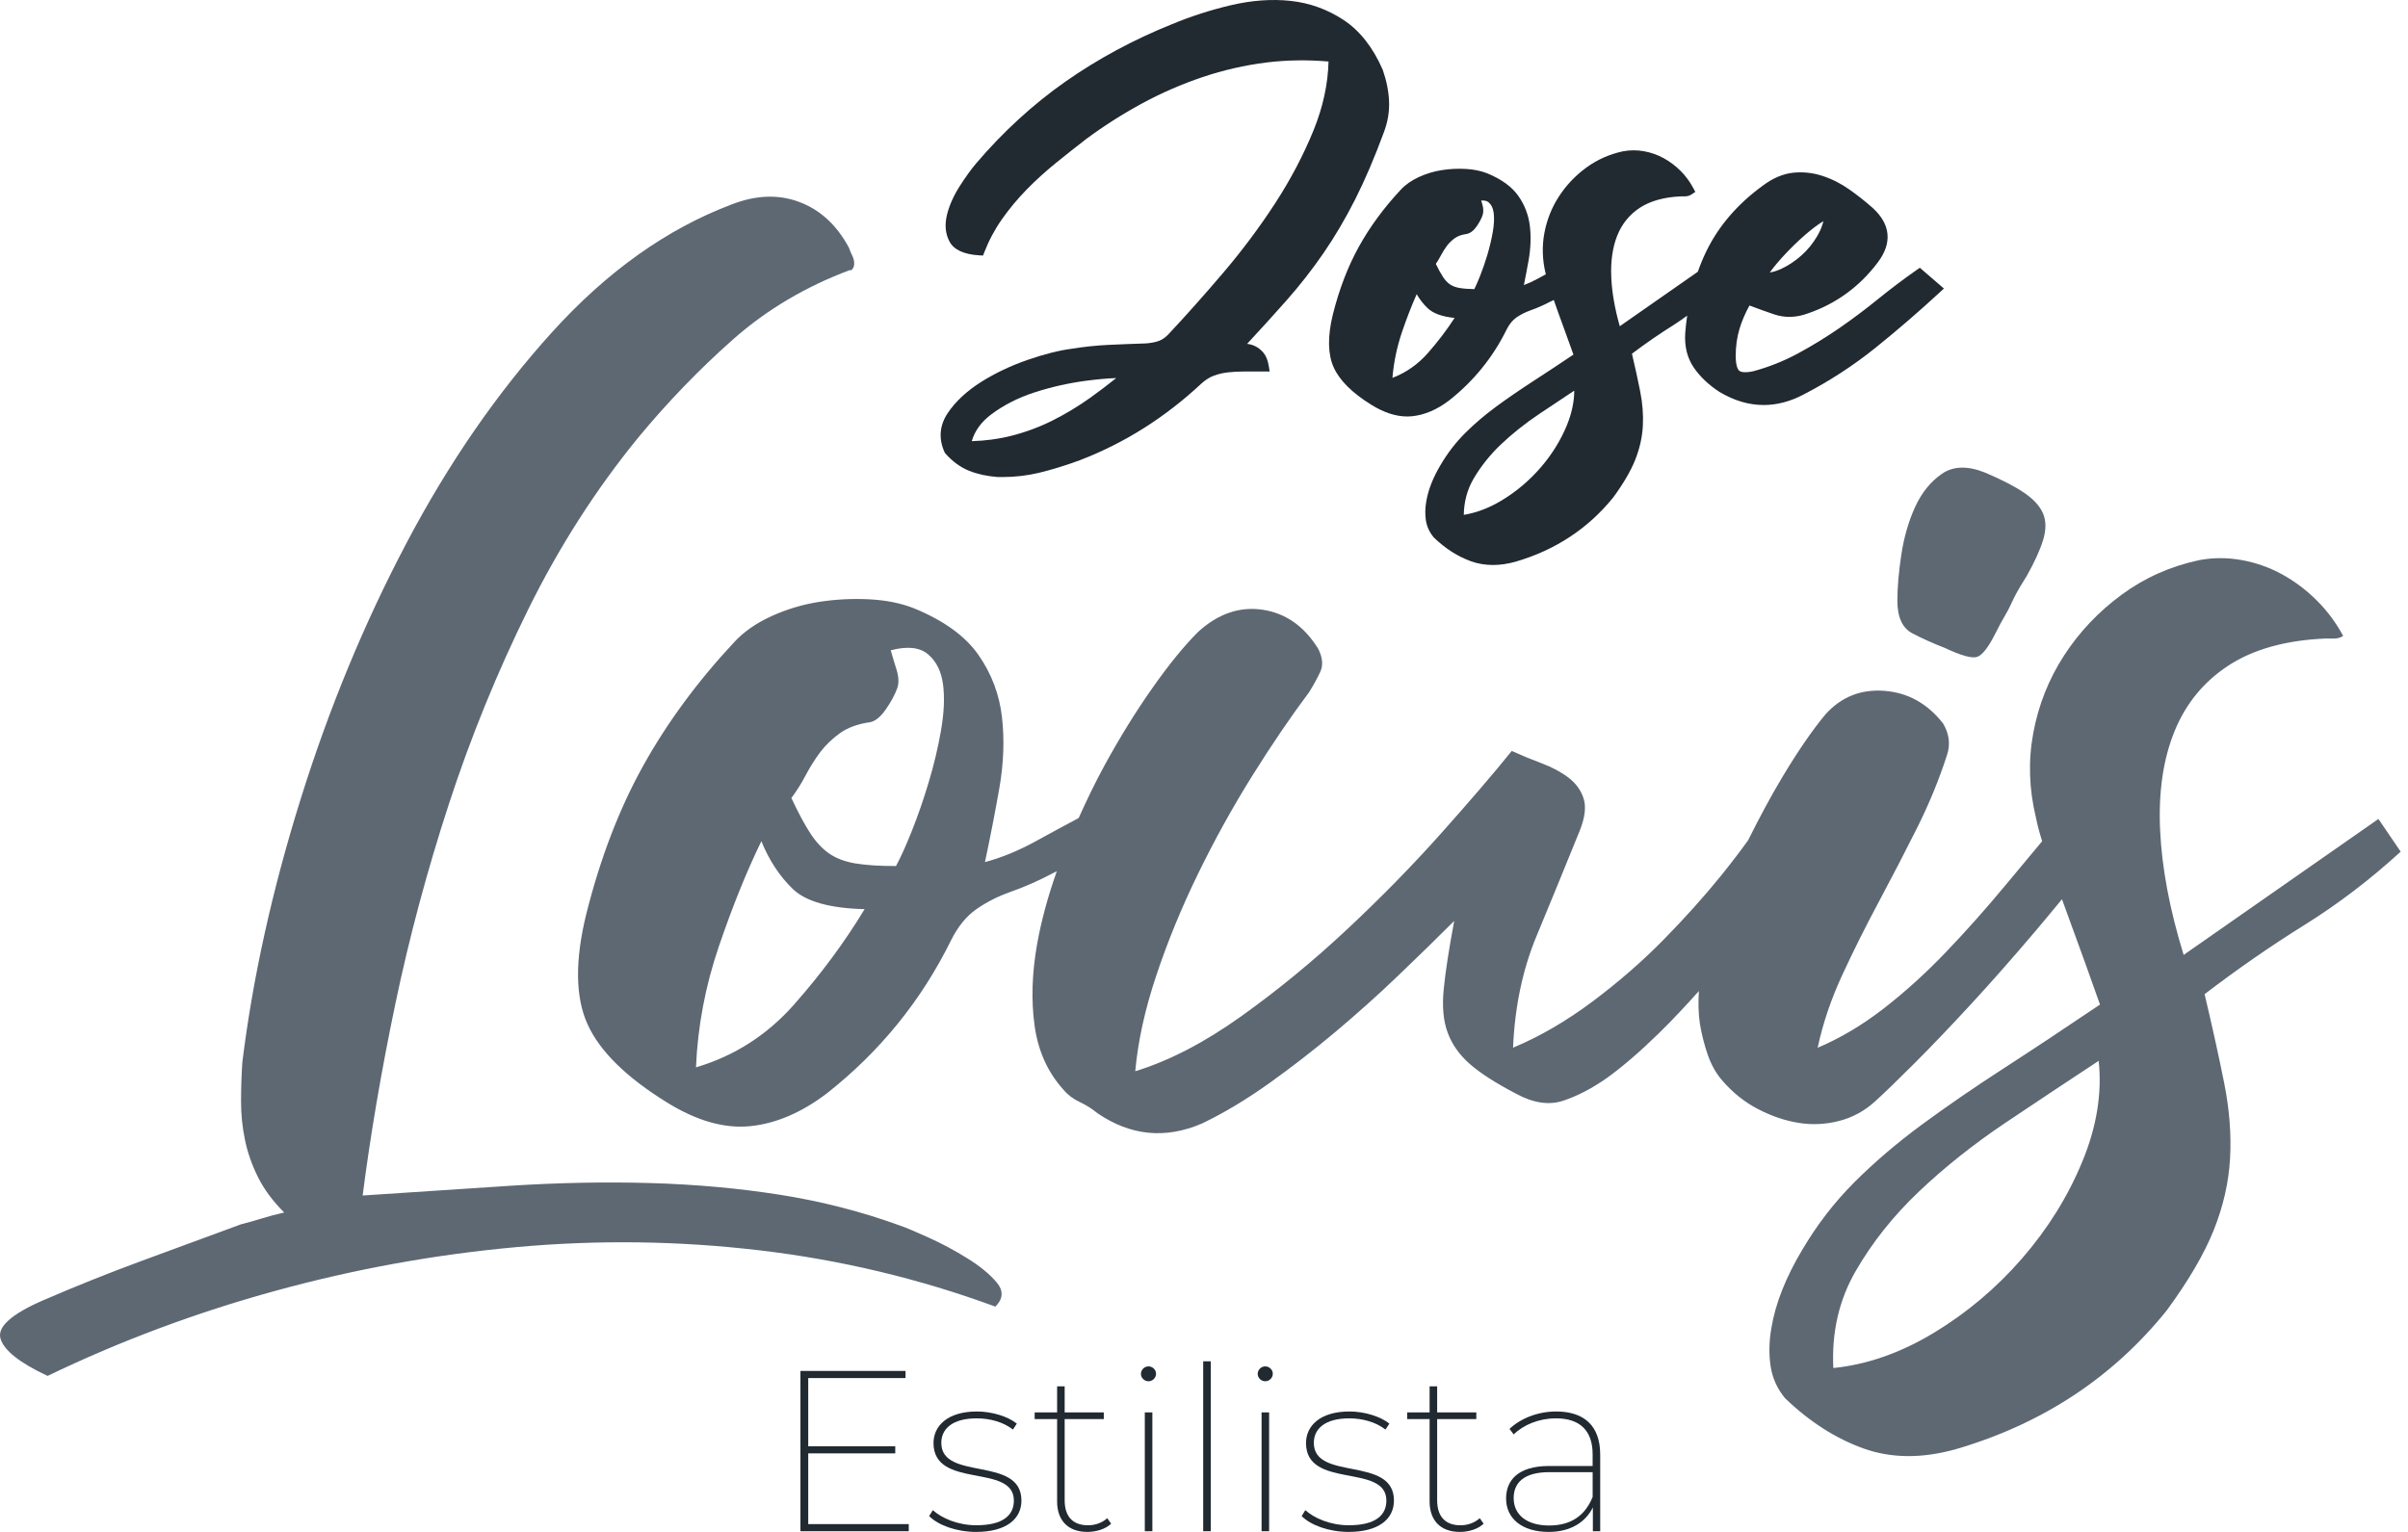 <svg xmlns="http://www.w3.org/2000/svg" width="110" height="70" viewBox="0 0 110 70" fill="none"><path d="M44.185 57.495C43.608 57.136 43.011 56.816 42.394 56.539C41.776 56.26 41.349 56.08 41.111 56.001C39.359 55.364 37.536 54.895 35.646 54.597C33.755 54.298 31.784 54.12 29.734 54.06C27.684 54 25.564 54.041 23.374 54.179C21.184 54.319 18.915 54.469 16.566 54.628C16.924 51.841 17.422 48.923 18.059 45.876C18.696 42.829 19.512 39.783 20.507 36.736C21.502 33.69 22.706 30.733 24.12 27.865C25.534 24.998 27.215 22.369 29.167 19.98C30.52 18.348 31.963 16.855 33.496 15.5C35.028 14.147 36.81 13.091 38.841 12.334C38.841 12.374 38.871 12.364 38.931 12.304C38.99 12.244 39.02 12.155 39.02 12.035C39.02 11.916 38.99 11.797 38.931 11.677C38.87 11.558 38.82 11.438 38.781 11.319C38.224 10.284 37.467 9.587 36.512 9.229C35.556 8.87 34.52 8.911 33.406 9.348C30.459 10.463 27.733 12.405 25.225 15.172C22.716 17.941 20.496 21.156 18.566 24.82C16.634 28.484 15.022 32.386 13.729 36.529C12.434 40.671 11.549 44.673 11.071 48.535C11.031 49.132 11.011 49.73 11.011 50.327C11.011 50.924 11.071 51.513 11.191 52.09C11.31 52.667 11.509 53.235 11.787 53.792C12.065 54.35 12.464 54.887 12.982 55.405C12.624 55.485 12.285 55.575 11.967 55.674C11.648 55.773 11.33 55.864 11.011 55.943C9.499 56.501 7.987 57.057 6.472 57.615C4.96 58.173 3.467 58.77 1.994 59.407C0.522 60.044 -0.135 60.632 0.023 61.169C0.183 61.707 0.9 62.275 2.173 62.871C5.479 61.279 8.941 59.983 12.565 58.988C16.187 57.992 19.859 57.325 23.583 56.987C27.305 56.648 31.018 56.697 34.721 57.136C38.423 57.574 42.006 58.431 45.47 59.706C45.828 59.347 45.848 58.978 45.53 58.6C45.211 58.221 44.763 57.854 44.186 57.496L44.185 57.495Z" fill="#5D6873"></path><path d="M87.36 28.941C87.817 29.179 88.305 29.399 88.823 29.598C89.579 29.956 90.078 30.096 90.316 30.016C90.555 29.937 90.833 29.579 91.153 28.941C91.311 28.623 91.451 28.364 91.571 28.164C91.69 27.966 91.789 27.776 91.87 27.596C91.949 27.417 92.039 27.238 92.138 27.059C92.238 26.879 92.387 26.631 92.587 26.312C92.945 25.675 93.193 25.128 93.333 24.669C93.472 24.212 93.472 23.814 93.333 23.474C93.193 23.136 92.905 22.817 92.466 22.518C92.028 22.22 91.43 21.912 90.675 21.593C89.878 21.274 89.221 21.294 88.705 21.653C88.187 22.011 87.779 22.519 87.48 23.175C87.181 23.833 86.973 24.56 86.853 25.356C86.734 26.154 86.674 26.85 86.674 27.447C86.674 28.204 86.903 28.702 87.361 28.941H87.36Z" fill="#5D6873"></path><path d="M109.665 38.916L108.649 37.422L99.751 43.635C99.114 41.564 98.755 39.662 98.676 37.93C98.596 36.197 98.815 34.695 99.333 33.42C99.849 32.146 100.677 31.141 101.811 30.403C102.945 29.667 104.409 29.259 106.2 29.178H106.618C106.777 29.178 106.917 29.139 107.037 29.059C106.718 28.461 106.32 27.924 105.842 27.446C105.365 26.968 104.836 26.57 104.26 26.251C103.682 25.933 103.065 25.713 102.409 25.594C101.752 25.475 101.104 25.475 100.468 25.594C99.154 25.873 97.969 26.401 96.915 27.177C95.86 27.954 94.984 28.88 94.287 29.955C93.591 31.03 93.123 32.205 92.885 33.48C92.646 34.755 92.686 36.049 93.004 37.362C93.074 37.713 93.171 38.072 93.288 38.439C92.723 39.114 92.153 39.798 91.571 40.499C90.694 41.554 89.799 42.56 88.883 43.516C87.968 44.472 87.022 45.328 86.047 46.085C85.071 46.842 84.067 47.439 83.032 47.876C83.27 46.762 83.648 45.646 84.166 44.531C84.682 43.416 85.241 42.301 85.838 41.185C86.434 40.071 87.011 38.955 87.57 37.84C88.127 36.725 88.585 35.61 88.943 34.494C89.102 34.017 89.043 33.538 88.764 33.061C88.048 32.145 87.151 31.647 86.076 31.567C85.001 31.488 84.106 31.846 83.39 32.642C82.792 33.36 82.135 34.315 81.419 35.509C80.866 36.431 80.352 37.4 79.858 38.393C79.505 38.885 79.094 39.423 78.613 40.02C77.856 40.956 76.99 41.922 76.016 42.917C75.04 43.913 73.956 44.858 72.761 45.754C71.567 46.649 70.352 47.358 69.118 47.874C69.197 46.002 69.555 44.3 70.193 42.767C70.83 41.234 71.486 39.631 72.164 37.958C72.402 37.36 72.463 36.874 72.343 36.495C72.224 36.116 71.994 35.798 71.656 35.538C71.317 35.28 70.91 35.061 70.432 34.881C69.954 34.702 69.496 34.513 69.059 34.314C68.223 35.35 67.147 36.604 65.834 38.077C64.52 39.551 63.087 41.015 61.534 42.468C59.981 43.923 58.369 45.246 56.697 46.441C55.025 47.636 53.413 48.472 51.86 48.95C51.98 47.596 52.297 46.142 52.816 44.589C53.332 43.036 53.97 41.482 54.727 39.929C55.483 38.376 56.31 36.883 57.205 35.449C58.101 34.016 58.967 32.742 59.804 31.626C60.002 31.308 60.171 30.999 60.311 30.7C60.45 30.401 60.42 30.053 60.222 29.655C59.585 28.62 58.739 28.023 57.684 27.862C56.629 27.704 55.643 28.042 54.727 28.878C54.09 29.515 53.392 30.371 52.637 31.447C51.88 32.522 51.154 33.697 50.458 34.971C50.035 35.745 49.646 36.554 49.275 37.379C48.667 37.702 48.022 38.051 47.322 38.436C46.525 38.874 45.749 39.193 44.994 39.392C45.232 38.277 45.451 37.151 45.651 36.016C45.849 34.881 45.889 33.796 45.77 32.761C45.651 31.725 45.292 30.78 44.695 29.924C44.098 29.068 43.121 28.361 41.769 27.803C41.171 27.564 40.485 27.425 39.709 27.385C38.932 27.346 38.165 27.385 37.409 27.504C36.652 27.623 35.926 27.843 35.229 28.161C34.532 28.48 33.964 28.878 33.527 29.356C31.855 31.148 30.471 33.029 29.376 35.001C28.281 36.972 27.416 39.233 26.778 41.781C26.262 43.893 26.281 45.565 26.838 46.799C27.396 48.034 28.609 49.229 30.48 50.383C31.833 51.22 33.098 51.578 34.272 51.459C35.447 51.339 36.611 50.842 37.766 49.966C40.194 48.054 42.085 45.724 43.439 42.977C43.757 42.34 44.145 41.862 44.604 41.543C45.061 41.225 45.568 40.967 46.126 40.767C46.803 40.528 47.46 40.239 48.096 39.9C48.156 39.869 48.218 39.841 48.277 39.81C47.876 40.941 47.572 42.048 47.379 43.126C47.141 44.461 47.102 45.706 47.26 46.86C47.419 48.016 47.857 48.991 48.574 49.787C48.773 50.026 49.022 50.216 49.32 50.355C49.619 50.495 49.888 50.664 50.126 50.863C51.639 51.899 53.232 52.057 54.904 51.34C55.899 50.863 56.913 50.256 57.949 49.519C58.984 48.782 59.999 47.995 60.995 47.159C61.99 46.322 62.946 45.467 63.861 44.59C64.777 43.714 65.632 42.879 66.43 42.081C66.191 43.356 66.031 44.391 65.952 45.187C65.872 45.984 65.931 46.651 66.132 47.188C66.33 47.726 66.669 48.204 67.147 48.622C67.624 49.04 68.321 49.488 69.236 49.966C70.033 50.404 70.76 50.514 71.417 50.294C72.073 50.075 72.739 49.726 73.417 49.249C74.134 48.732 74.92 48.054 75.776 47.217C76.404 46.603 77.01 45.953 77.607 45.285C77.572 45.82 77.584 46.326 77.656 46.799C77.737 47.276 77.856 47.745 78.014 48.203C78.174 48.662 78.393 49.05 78.671 49.368C79.149 49.926 79.697 50.364 80.314 50.682C80.931 51.001 81.547 51.211 82.165 51.309C82.782 51.409 83.399 51.379 84.016 51.22C84.633 51.061 85.181 50.762 85.659 50.324C86.096 49.927 86.704 49.339 87.48 48.562C88.256 47.785 89.112 46.889 90.049 45.873C90.983 44.858 91.949 43.762 92.945 42.588C93.37 42.086 93.783 41.587 94.193 41.09C94.346 41.517 94.515 41.983 94.706 42.498C95.044 43.415 95.452 44.55 95.93 45.903C94.338 46.978 92.865 47.955 91.512 48.83C90.159 49.707 88.913 50.563 87.779 51.399C86.645 52.236 85.62 53.112 84.703 54.028C83.788 54.945 82.993 55.979 82.314 57.135C81.957 57.732 81.658 58.329 81.419 58.927C81.18 59.524 81.011 60.122 80.912 60.719C80.812 61.317 80.802 61.883 80.882 62.421C80.962 62.959 81.18 63.446 81.538 63.885C82.653 64.96 83.848 65.727 85.121 66.185C86.396 66.642 87.809 66.653 89.362 66.215C93.303 65.059 96.507 62.949 98.976 59.883C99.971 58.529 100.687 57.304 101.126 56.21C101.563 55.115 101.813 54.02 101.872 52.924C101.932 51.829 101.842 50.684 101.603 49.489C101.365 48.295 101.066 46.941 100.708 45.428C102.22 44.273 103.743 43.218 105.277 42.262C106.809 41.306 108.272 40.191 109.666 38.916H109.665ZM36.272 45.905C35.037 47.3 33.544 48.255 31.793 48.772C31.872 46.9 32.22 45.058 32.838 43.246C33.455 41.434 34.102 39.832 34.779 38.438C35.137 39.314 35.615 40.041 36.212 40.617C36.808 41.195 37.904 41.504 39.496 41.543C38.581 43.057 37.504 44.511 36.271 45.904L36.272 45.905ZM42.99 33.361C42.851 34.157 42.662 34.954 42.422 35.75C42.184 36.548 41.924 37.294 41.646 37.99C41.367 38.687 41.128 39.215 40.929 39.573C40.172 39.573 39.555 39.534 39.078 39.454C38.6 39.374 38.201 39.225 37.883 39.005C37.565 38.787 37.276 38.478 37.017 38.08C36.757 37.682 36.469 37.145 36.151 36.466C36.389 36.148 36.608 35.8 36.807 35.421C37.006 35.043 37.226 34.695 37.464 34.376C37.703 34.058 38.002 33.769 38.36 33.509C38.718 33.25 39.175 33.082 39.734 33.002C39.972 32.962 40.211 32.773 40.451 32.434C40.69 32.096 40.869 31.768 40.988 31.448C41.068 31.209 41.057 30.931 40.958 30.611C40.858 30.293 40.769 29.994 40.69 29.715C41.446 29.517 42.012 29.576 42.391 29.895C42.769 30.214 42.998 30.671 43.078 31.269C43.157 31.867 43.127 32.564 42.989 33.36L42.99 33.361ZM95.124 53.074C94.467 54.667 93.551 56.14 92.377 57.495C91.203 58.848 89.86 59.982 88.346 60.899C86.833 61.815 85.3 62.353 83.748 62.512C83.668 60.879 84.007 59.406 84.763 58.092C85.52 56.777 86.485 55.562 87.659 54.448C88.833 53.334 90.148 52.288 91.6 51.312C93.054 50.337 94.476 49.391 95.87 48.475C96.028 49.949 95.781 51.483 95.124 53.075V53.074Z" fill="#5D6873"></path><path d="M63.224 6.025C63.395 5.569 63.473 5.1 63.454 4.631C63.435 4.171 63.34 3.691 63.166 3.191C62.72 2.167 62.117 1.401 61.374 0.911C60.638 0.427 59.825 0.134 58.959 0.041C58.102 -0.052 57.189 0.014 56.245 0.234C55.314 0.452 54.4 0.746 53.533 1.107C51.784 1.81 50.147 2.693 48.667 3.731C47.186 4.771 45.812 6.03 44.586 7.473C44.365 7.732 44.114 8.081 43.84 8.508C43.558 8.951 43.363 9.39 43.259 9.815C43.147 10.273 43.186 10.684 43.374 11.037C43.573 11.415 44.035 11.627 44.744 11.668L44.906 11.677L44.965 11.525C45.173 10.987 45.446 10.477 45.775 10.01C46.108 9.537 46.485 9.084 46.896 8.664C47.308 8.242 47.754 7.836 48.224 7.455C48.698 7.071 49.167 6.699 49.63 6.343C50.444 5.742 51.304 5.195 52.188 4.717C53.069 4.241 53.995 3.839 54.941 3.521C55.881 3.204 56.859 2.981 57.846 2.856C58.766 2.742 59.722 2.727 60.689 2.811C60.663 3.844 60.433 4.897 60.008 5.945C59.549 7.076 58.957 8.201 58.25 9.289C57.541 10.38 56.744 11.447 55.883 12.458C55.021 13.472 54.166 14.43 53.351 15.3C53.214 15.437 53.07 15.532 52.923 15.584C52.763 15.64 52.566 15.676 52.343 15.692C51.767 15.71 51.2 15.733 50.642 15.759C50.079 15.786 49.508 15.846 48.955 15.936C48.385 16.01 47.709 16.18 46.944 16.444C46.178 16.709 45.465 17.047 44.824 17.45C44.172 17.86 43.66 18.334 43.303 18.861C42.917 19.431 42.866 20.039 43.15 20.668L43.187 20.725C43.514 21.09 43.877 21.355 44.267 21.511C44.645 21.663 45.075 21.758 45.556 21.796C45.628 21.798 45.7 21.799 45.772 21.799C46.358 21.799 46.93 21.733 47.473 21.602C48.071 21.456 48.695 21.264 49.333 21.028C50.366 20.63 51.353 20.133 52.267 19.553C53.181 18.974 54.057 18.295 54.87 17.536C55.063 17.359 55.26 17.234 55.455 17.164C55.662 17.089 55.88 17.038 56.104 17.014C56.339 16.988 56.588 16.975 56.847 16.975H58L57.956 16.714C57.913 16.456 57.835 16.263 57.718 16.123C57.609 15.992 57.486 15.892 57.35 15.824C57.233 15.765 57.106 15.728 56.969 15.712C57.614 15.016 58.213 14.357 58.75 13.749C59.373 13.045 59.95 12.308 60.464 11.559C60.978 10.81 61.463 9.986 61.907 9.108C62.35 8.232 62.793 7.195 63.223 6.028L63.224 6.025ZM50.992 17.274C50.601 17.588 50.205 17.888 49.81 18.171C49.255 18.567 48.673 18.918 48.076 19.217C47.482 19.514 46.85 19.749 46.196 19.914C45.628 20.059 45.022 20.14 44.391 20.159C44.53 19.683 44.823 19.281 45.281 18.936C45.842 18.514 46.504 18.176 47.249 17.933C48.005 17.687 48.789 17.509 49.579 17.403C50.098 17.334 50.57 17.291 50.992 17.275V17.274Z" fill="#212931"></path><path d="M87.698 12.237L87.555 12.336C86.959 12.753 86.366 13.2 85.791 13.666C85.222 14.129 84.63 14.573 84.027 14.99C83.426 15.405 82.791 15.794 82.136 16.149C81.49 16.498 80.8 16.773 80.094 16.963C79.639 17.061 79.489 16.978 79.447 16.938C79.388 16.883 79.289 16.721 79.289 16.266C79.289 15.81 79.349 15.4 79.467 15.011C79.57 14.669 79.723 14.316 79.917 13.959C80.278 14.097 80.651 14.231 81.039 14.363C81.535 14.531 82.056 14.517 82.584 14.322C83.879 13.878 84.956 13.091 85.787 11.981C86.449 11.099 86.365 10.241 85.541 9.497C85.213 9.206 84.858 8.925 84.484 8.661C84.098 8.388 83.684 8.178 83.253 8.038C82.813 7.893 82.361 7.846 81.908 7.893C81.447 7.942 80.979 8.143 80.521 8.487C79.384 9.313 78.522 10.311 77.961 11.453C77.807 11.764 77.676 12.088 77.557 12.419L73.993 14.907C73.766 14.108 73.636 13.363 73.605 12.685C73.57 11.94 73.665 11.288 73.885 10.746C74.1 10.219 74.447 9.795 74.917 9.489C75.393 9.181 76.021 9.007 76.775 8.973H76.963C77.08 8.973 77.187 8.942 77.277 8.88L77.444 8.768L77.349 8.59C77.195 8.302 77.001 8.039 76.772 7.809C76.543 7.58 76.286 7.387 76.007 7.232C75.725 7.077 75.422 6.969 75.105 6.912C74.783 6.853 74.461 6.854 74.143 6.913C73.521 7.045 72.954 7.298 72.454 7.666C71.958 8.03 71.541 8.471 71.214 8.977C70.885 9.484 70.661 10.046 70.549 10.647C70.436 11.25 70.455 11.871 70.603 12.484C70.606 12.5 70.613 12.517 70.616 12.533C70.498 12.597 70.381 12.66 70.257 12.729C70.038 12.849 69.823 12.948 69.612 13.027C69.69 12.644 69.764 12.259 69.832 11.872C69.924 11.341 69.943 10.826 69.887 10.34C69.829 9.838 69.653 9.374 69.364 8.959C69.071 8.539 68.594 8.19 67.944 7.922C67.653 7.806 67.316 7.738 66.943 7.718C66.576 7.699 66.212 7.718 65.859 7.774C65.499 7.831 65.15 7.936 64.819 8.088C64.478 8.243 64.196 8.443 63.981 8.677C63.218 9.495 62.577 10.366 62.078 11.267C61.577 12.169 61.175 13.215 60.884 14.38C60.641 15.377 60.654 16.188 60.925 16.788C61.193 17.384 61.776 17.961 62.654 18.503C63.222 18.854 63.769 19.031 64.283 19.031C64.357 19.031 64.431 19.028 64.505 19.02C65.073 18.962 65.641 18.721 66.195 18.3C67.312 17.421 68.194 16.335 68.816 15.072C68.941 14.82 69.094 14.631 69.269 14.509C69.458 14.378 69.671 14.269 69.902 14.186C70.216 14.076 70.525 13.939 70.822 13.782C70.873 13.755 70.928 13.734 70.979 13.708L71.003 13.778C71.102 14.067 71.229 14.419 71.382 14.833C71.521 15.208 71.685 15.665 71.876 16.203C71.214 16.649 70.598 17.055 70.029 17.423C69.413 17.823 68.843 18.215 68.335 18.589C67.818 18.969 67.344 19.375 66.923 19.796C66.497 20.221 66.123 20.708 65.811 21.24C65.644 21.518 65.502 21.801 65.391 22.08C65.278 22.363 65.197 22.651 65.15 22.935C65.101 23.227 65.096 23.509 65.135 23.771C65.178 24.053 65.293 24.312 65.498 24.56C66.021 25.064 66.591 25.43 67.193 25.646C67.51 25.76 67.846 25.817 68.199 25.817C68.533 25.817 68.882 25.766 69.244 25.663C71.057 25.132 72.553 24.145 73.698 22.725C74.155 22.102 74.491 21.528 74.695 21.019C74.9 20.504 75.019 19.981 75.047 19.466C75.075 18.956 75.033 18.416 74.921 17.861C74.821 17.357 74.697 16.791 74.549 16.163C75.186 15.683 75.833 15.236 76.477 14.835C76.679 14.709 76.875 14.562 77.072 14.423C77.035 14.687 77.001 14.952 76.983 15.223C76.944 15.829 77.075 16.357 77.371 16.791C77.656 17.21 78.049 17.584 78.546 17.908C79.213 18.307 79.889 18.507 80.567 18.507C81.177 18.507 81.789 18.345 82.398 18.022C83.555 17.425 84.655 16.71 85.668 15.897C86.675 15.087 87.666 14.231 88.615 13.355L88.8 13.184L87.698 12.233V12.237ZM80.848 12.449C80.94 12.318 81.05 12.179 81.174 12.032C81.419 11.743 81.695 11.45 81.994 11.16C82.291 10.872 82.592 10.61 82.89 10.382C83.032 10.274 83.168 10.182 83.297 10.106C83.237 10.339 83.145 10.564 83.019 10.778C82.817 11.124 82.569 11.428 82.283 11.68C81.996 11.934 81.683 12.14 81.355 12.292C81.181 12.371 81.013 12.425 80.848 12.451V12.449ZM71.914 17.852C71.912 18.362 71.797 18.895 71.574 19.439C71.288 20.132 70.884 20.782 70.372 21.371C69.861 21.961 69.267 22.462 68.607 22.861C68.036 23.208 67.452 23.43 66.868 23.526C66.876 22.932 67.022 22.385 67.301 21.898C67.63 21.328 68.056 20.792 68.566 20.305C69.085 19.814 69.673 19.345 70.315 18.915C70.857 18.551 71.389 18.197 71.913 17.851L71.914 17.852ZM66.448 14.527C66.087 15.084 65.674 15.627 65.217 16.144C64.764 16.655 64.224 17.032 63.608 17.267C63.666 16.559 63.814 15.853 64.047 15.165C64.262 14.535 64.486 13.959 64.716 13.443C64.855 13.681 65.017 13.889 65.202 14.069C65.461 14.32 65.872 14.471 66.448 14.527ZM65.909 12.64C65.813 12.495 65.706 12.299 65.59 12.059C65.673 11.937 65.752 11.807 65.824 11.668C65.908 11.509 66.001 11.36 66.101 11.227C66.195 11.102 66.315 10.987 66.457 10.883C66.589 10.789 66.763 10.725 66.983 10.693C67.154 10.665 67.308 10.552 67.452 10.346C67.57 10.18 67.661 10.012 67.724 9.842C67.774 9.69 67.77 9.517 67.712 9.328C67.695 9.273 67.678 9.219 67.662 9.165C67.808 9.152 67.923 9.178 68 9.243C68.127 9.351 68.203 9.506 68.232 9.72C68.265 9.966 68.251 10.26 68.193 10.595C68.131 10.945 68.048 11.299 67.944 11.647C67.839 11.994 67.724 12.328 67.6 12.638C67.505 12.873 67.421 13.066 67.349 13.211C67.081 13.207 66.858 13.19 66.686 13.161C66.504 13.131 66.353 13.075 66.237 12.995C66.118 12.914 66.008 12.795 65.907 12.64H65.909Z" fill="#212931"></path><path d="M41.513 69.644V69.968H36.565V62.645H41.366V62.969H36.921V66.087H40.896V66.411H36.921V69.644H41.513Z" fill="#212931"></path><path d="M42.444 69.278L42.612 69.006C43.02 69.372 43.752 69.696 44.599 69.696C45.823 69.696 46.315 69.236 46.315 68.567C46.315 66.851 42.644 68.064 42.644 65.94C42.644 65.166 43.272 64.497 44.63 64.497C45.299 64.497 46.032 64.716 46.45 65.051L46.273 65.323C45.834 64.978 45.217 64.811 44.62 64.811C43.491 64.811 43 65.302 43 65.93C43 67.698 46.66 66.506 46.66 68.567C46.66 69.414 45.959 70 44.589 70C43.701 70 42.863 69.697 42.445 69.278H42.444Z" fill="#212931"></path><path d="M50.759 69.624C50.497 69.875 50.069 70 49.671 70C48.771 70 48.29 69.456 48.29 68.609V64.843H47.265V64.54H48.29V63.347H48.635V64.54H50.423V64.843H48.635V68.556C48.635 69.289 49.001 69.697 49.702 69.697C50.037 69.697 50.351 69.582 50.58 69.373L50.758 69.624H50.759Z" fill="#212931"></path><path d="M52.119 62.781C52.119 62.593 52.275 62.436 52.464 62.436C52.652 62.436 52.809 62.593 52.809 62.771C52.809 62.96 52.652 63.116 52.464 63.116C52.275 63.116 52.119 62.959 52.119 62.781ZM52.296 64.539H52.641V69.969H52.296V64.539Z" fill="#212931"></path><path d="M54.963 62.205H55.308V69.968H54.963V62.205Z" fill="#212931"></path><path d="M57.453 62.781C57.453 62.593 57.609 62.436 57.798 62.436C57.986 62.436 58.143 62.593 58.143 62.771C58.143 62.96 57.986 63.116 57.798 63.116C57.609 63.116 57.453 62.959 57.453 62.781ZM57.63 64.539H57.975V69.969H57.63V64.539Z" fill="#212931"></path><path d="M59.46 69.278L59.628 69.006C60.036 69.372 60.768 69.696 61.615 69.696C62.839 69.696 63.331 69.236 63.331 68.567C63.331 66.851 59.66 68.064 59.66 65.94C59.66 65.166 60.288 64.497 61.648 64.497C62.316 64.497 63.049 64.716 63.468 65.051L63.29 65.323C62.851 64.978 62.234 64.811 61.638 64.811C60.508 64.811 60.017 65.302 60.017 65.93C60.017 67.698 63.677 66.506 63.677 68.567C63.677 69.414 62.976 70 61.606 70C60.718 70 59.881 69.697 59.462 69.278H59.46Z" fill="#212931"></path><path d="M67.775 69.624C67.513 69.875 67.085 70 66.687 70C65.787 70 65.306 69.456 65.306 68.609V64.843H64.281V64.54H65.306V63.347H65.651V64.54H67.439V64.843H65.651V68.556C65.651 69.289 66.017 69.697 66.718 69.697C67.053 69.697 67.367 69.582 67.597 69.373L67.774 69.624H67.775Z" fill="#212931"></path><path d="M73.099 66.454V69.969H72.764V68.88C72.429 69.561 71.739 70 70.745 70C69.522 70 68.8 69.383 68.8 68.472C68.8 67.677 69.301 66.987 70.776 66.987H72.753V66.453C72.753 65.375 72.177 64.811 71.079 64.811C70.295 64.811 69.604 65.104 69.145 65.543L68.956 65.292C69.48 64.801 70.264 64.497 71.09 64.497C72.387 64.497 73.098 65.177 73.098 66.453L73.099 66.454ZM72.754 68.399V67.269H70.778C69.595 67.269 69.146 67.771 69.146 68.451C69.146 69.226 69.753 69.707 70.767 69.707C71.782 69.707 72.42 69.237 72.755 68.399H72.754Z" fill="#212931"></path></svg>